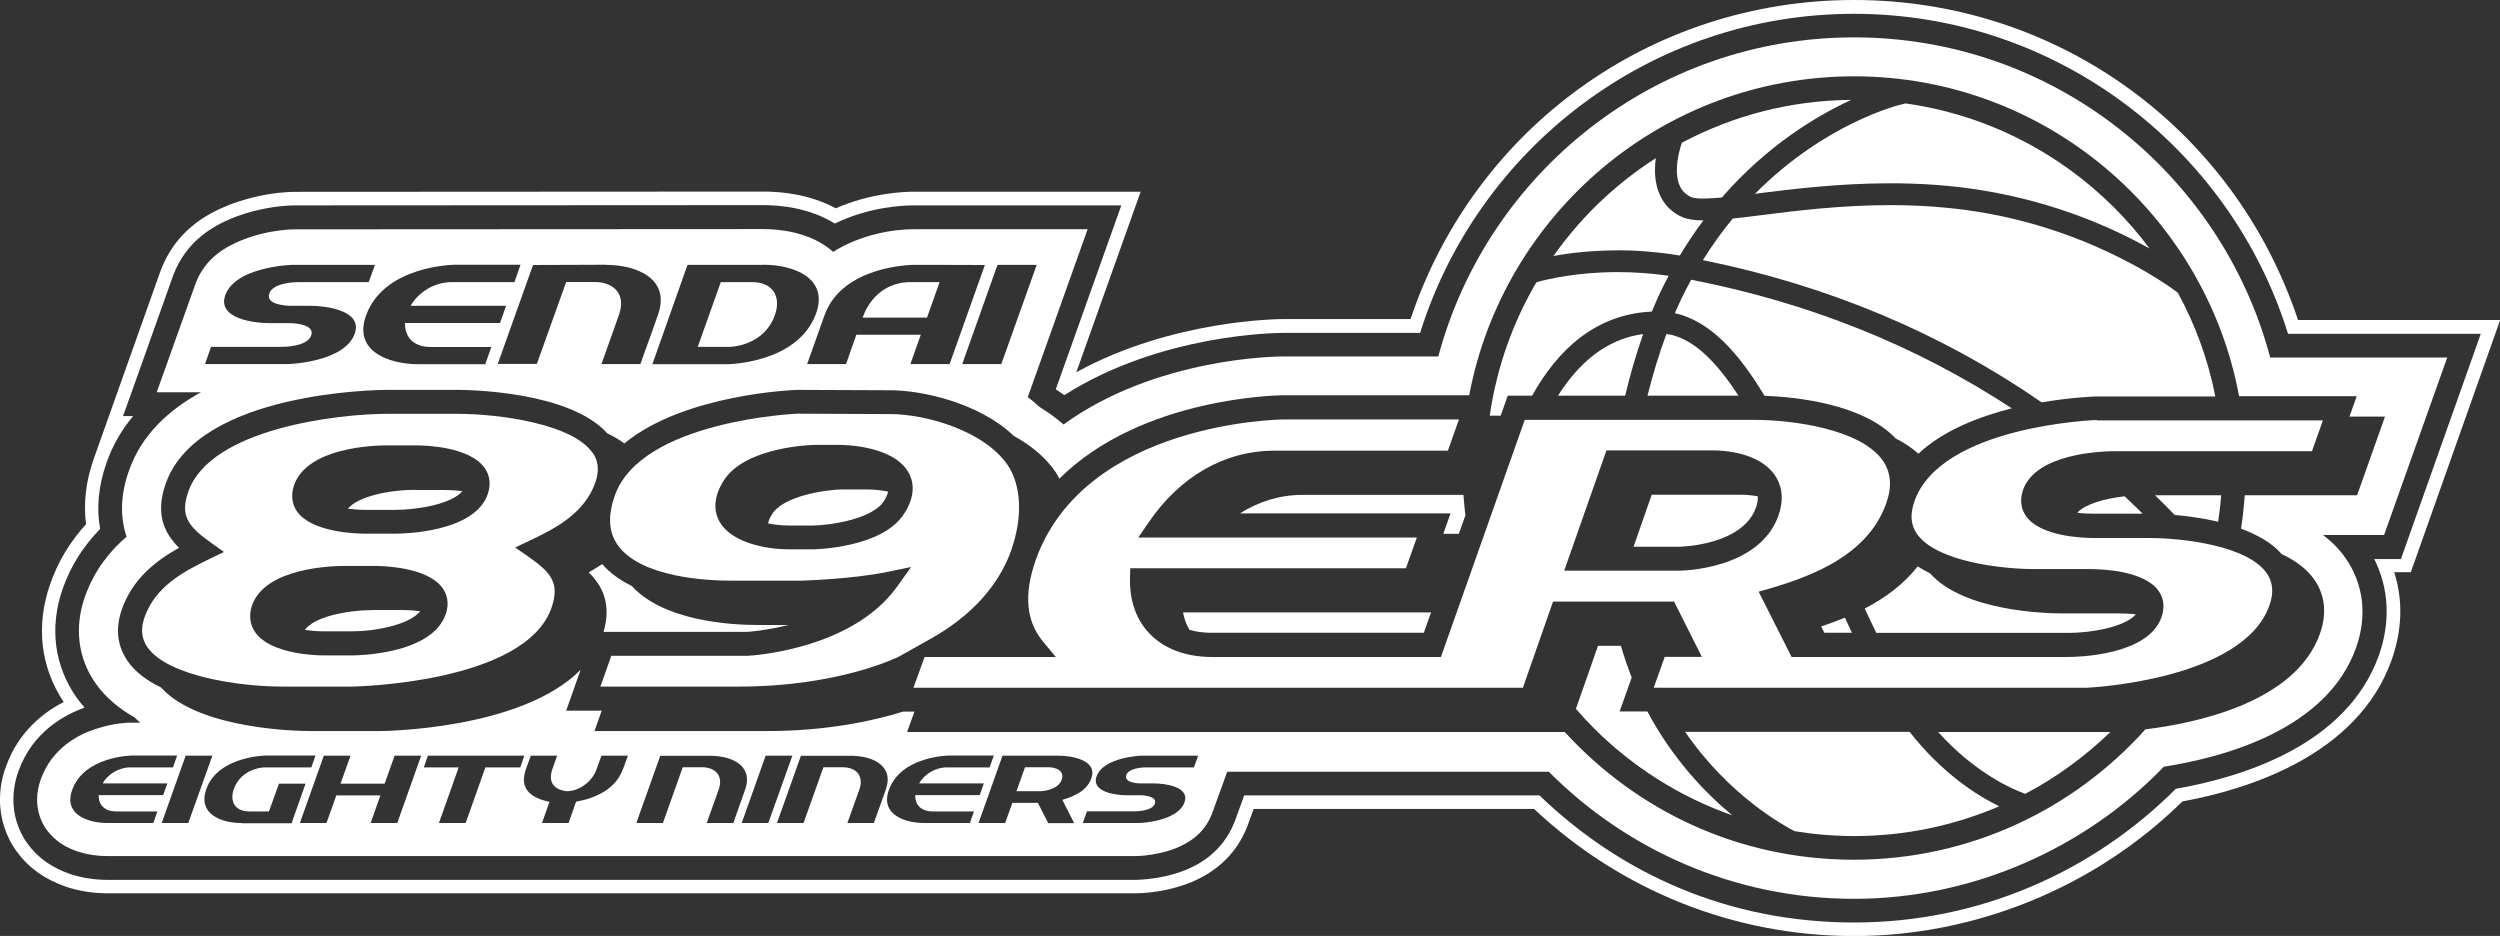 <?xml version="1.0" encoding="UTF-8"?><svg id="uuid-2569d7b6-a8cb-4d5f-a991-a12aaaa39a04" xmlns="http://www.w3.org/2000/svg" viewBox="0 0 190 71.13"><rect x="0" y="0" width="190" height="71.13" fill="#333333" stroke="none"/><g id="uuid-c79db78d-e066-491f-ba6e-9b830f6fa5da"><path d="M190,24.32h-15.35c-4.86-14.58-18.32-24.32-33.74-24.32s-28.83,9.71-33.71,24.25h-9.69c-.36,0-8.45.05-15.71,4.04l4.89-13.72h-17.25c-.75,0-3.27.1-5.92,1.26-1.94-1.04-4.03-1.27-5.48-1.27l-35.5.02h-.1c-.3,0-.64.01-1.31.08-1.34.16-2.58.47-3.81.95-1.64.67-3.95,1.91-5.11,4.95l-5.07,14.27c-.61,1.71-.81,3.39-.6,5.01-1.22,1.33-2.13,2.85-2.72,4.53-1.11,3.16-.75,6.33,1.02,8.98-1.54.8-3.43,2.26-4.37,4.87C.15,59.05,0,59.92,0,60.73c-.02,1.42.45,2.89,1.29,4.01.91,1.24,2.13,2.1,3.75,2.66,1,.33,2.03.49,3.15.49h78.19c.3,0,.45-.01,1.05-.07.7-.08,1.78-.25,3.03-.74,2.12-.87,3.57-2.31,4.34-4.29l.48-1.31h21.31c6.63,6.23,15.25,9.66,24.33,9.66s18.24-3.63,24.94-10.23c4.97-.91,13.31-3.49,15.9-10.74.81-2.28.88-4.56.2-6.68h1.26l6.79-19.16ZM180.43,42.46c1.13,2.23,1.27,4.8.36,7.36-2.43,6.79-10.33,9.24-15.43,10.13-6.26,6.27-14.9,10.16-24.44,10.16s-17.71-3.68-23.92-9.66h-22.44c-.39,1.06-.69,1.9-.72,1.98-.98,2.54-3.07,3.41-3.76,3.7-1.1.43-2.05.59-2.76.67-.53.05-.67.06-.94.07H8.19c-1.02,0-1.94-.15-2.84-.44-1.4-.48-2.46-1.22-3.24-2.29-.71-.95-1.11-2.19-1.09-3.39,0-.7.13-1.46.39-2.16,1.06-2.95,3.47-4.26,5.02-4.81-.21-.24-.41-.49-.59-.74-1.72-2.42-2.1-5.37-1.07-8.31.6-1.71,1.56-3.22,2.84-4.53-.29-1.59-.13-3.27.48-5.01.47-1.36,1.17-2.54,2.03-3.57h-.77l.66-1.83,3.16-8.88c1.01-2.65,3.07-3.75,4.53-4.35,1.14-.45,2.29-.73,3.55-.88.61-.06.93-.07,1.19-.07h.01s.07,0,.07,0l35.5-.02c1.27,0,3.49.2,5.43,1.4,2.6-1.27,5.17-1.38,5.97-1.38h15.8l-4.98,13.98c.22.14.44.29.65.44,7.34-4.68,16.21-4.73,16.61-4.73h10.43c4.39-14.04,17.52-24.25,32.97-24.25s28.62,10.25,32.99,24.32h14.65l-6.07,17.12h-2.06Z" fill="#fff" stroke-width="0"/><path d="M31.55,37.23c-2.02,0-4.33.5-5.11,1.43.43.05.89.09,1.35.09h2.23c1.75,0,4.3-.45,5.12-1.42-.43-.06-.89-.09-1.35-.09h-2.23Z" fill="#fff" stroke-width="0"/><path d="M28.36,46.37c-2.09,0-4.49.53-5.19,1.5.46.07.94.11,1.39.11h2.23c1.71,0,4.32-.49,5.15-1.53-.43-.05-.89-.09-1.35-.09h-2.23Z" fill="#fff" stroke-width="0"/><path d="M45.87,48.02h10.94s1.35-.08,3.1-.52h-2.29c-2.15,0-7.19-.31-9.61-2.97-.86-.42-1.64-.96-2.24-1.66-.34.22-.68.43-1.03.63,1.06,1.04,1.74,2.41,1.13,4.53Z" fill="#fff" stroke-width="0"/><path d="M64.12,37.19c-1.42.02-4.61.51-5.45,1.9-.16.26-.26.49-.3.69.5.1,1.05.16,1.62.16h1.78c1.4-.02,4.59-.51,5.43-1.89.13-.21.25-.46.3-.69-.52-.1-1.08-.16-1.59-.16h-1.8Z" fill="#fff" stroke-width="0"/><path d="M90.39,47.87c.57.16,1.14.22,1.62.22h16.2l.55-1.55h-18.85c.08.44.23.9.49,1.32Z" fill="#fff" stroke-width="0"/><path d="M71.42,21.44h-2.23c-1.74,0-3.06,1.08-3.63,2.7h4.89l.96-2.7Z" fill="#fff" stroke-width="0"/><path d="M58.89,23.95c.5-1.4-.15-2.51-1.72-2.51h-2.39l-1.75,4.92h2.46s2.56-.04,3.4-2.41Z" fill="#fff" stroke-width="0"/><path d="M79.69,58.31h-1.79l-.65,1.82h1.84s1.3-.03,1.6-.87c.24-.68-.44-.95-1.01-.95Z" fill="#fff" stroke-width="0"/><path d="M109.82,40.57h1.05l.5-1.4c-.06-.52-.11-1.04-.15-1.56h-12.21c-1.71,0-3.33.49-4.78,1.41h16.01l-.55,1.55h.13Z" fill="#fff" stroke-width="0"/><path d="M172.53,27.15c-3.72-13.98-16.48-24.31-31.62-24.31s-27.86,10.3-31.6,24.25h-11.8c-.46,0-9.65.07-16.68,5.17-.56-.49-1.17-.93-1.81-1.32-.29-.27-.59-.52-.91-.76l4.55-12.76h-13.23c-1.62,0-4.06.43-6.11,1.72-1.72-1.54-4.19-1.73-5.29-1.73l-35.51.02c-.24,0-.52,0-1.07.06-.77.09-1.84.27-3.07.76-1.17.48-2.76,1.31-3.51,3.28l-2.96,8.28h3.37c-2.46,1.34-4.54,3.25-5.49,5.99-.63,1.78-.68,3.47-.17,4.99-1.24,1.06-2.43,2.51-3.16,4.54-.83,2.36-.54,4.73.84,6.65.75,1.06,1.77,1.88,2.92,2.54.14.14.29.27.44.4h-.62c-.21,0-1.3,0-2.73.47-1.38.43-3.37,1.49-4.21,3.84-.18.48-.28,1.01-.28,1.55-.01.82.27,1.67.73,2.29.7.94,1.57,1.38,2.35,1.64.79.26,1.54.35,2.27.35h78.15c.23,0,.35-.01.76-.05.56-.07,1.37-.19,2.29-.55.87-.36,2.12-1.01,2.74-2.62,0-.02.57-1.57,1.16-3.19h24.44c5.93,5.96,14.14,9.66,23.19,9.66s17.59-3.86,23.55-10.04c4.68-.73,12.41-2.86,14.61-9.04.86-2.43.58-4.85-.81-6.83-.47-.67-1.05-1.25-1.7-1.74h4.64l4.8-13.49h-13.47ZM78.79,20.13l-2.69,7.54h-2.97l2.68-7.54h2.98ZM69.43,20.13s4.45,0,5.42.01l-2.68,7.53h-2.98l.79-2.23h-4.9l-.78,2.23h-2.96l1.32-3.7c1.36-3.81,6.71-3.84,6.77-3.84ZM58.03,20.12c2.26,0,4.95.99,4,3.68-1.37,3.83-6.71,3.88-6.77,3.88h-5.68l2.67-7.55h5.78ZM46.03,20.13c2.34-.01,4.93,1.04,3.99,3.76,0,0-1.12,3.17-1.35,3.78h-2.96l1.33-3.74c.54-1.49-.3-2.5-1.88-2.5h-2.13l-2.23,6.23h-2.97l2.68-7.52,5.52-.02ZM34.56,20.12h5l-.46,1.32h-4.76c-1.32,0-2.54.76-3.13,1.8h7.25l-.46,1.31h-7.22c-.02,1.2.79,1.81,1.9,1.82h4.66l-.46,1.31h-5.07c-2.26,0-4.96-.98-4-3.68,1.36-3.83,6.71-3.88,6.76-3.88ZM16.05,26.36h5.39c.19,0,1.91-.02,2.21-.86.29-.82-1.15-.94-1.65-.94h-1.49c-1.16,0-4.02-.33-3.39-2.12.77-2.17,5.01-2.31,5.06-2.31h6.32l-.48,1.31h-5.35c-.19,0-1.92.03-2.2.86-.3.82,1.14.94,1.65.94h1.44c1.17,0,4.03.33,3.4,2.12-.77,2.17-5.02,2.31-5.06,2.31h-6.32l.46-1.31ZM11.63,62.55h-3.44c-1.53,0-3.37-.66-2.71-2.5.92-2.6,4.56-2.63,4.59-2.63h3.39l-.31.9h-3.23c-.89,0-1.73.52-2.12,1.22h4.92l-.32.89h-4.9c-.02.82.54,1.23,1.29,1.24h3.17l-.31.89ZM12.29,62.55l1.82-5.12h2.03l-1.83,5.12h-2.02ZM18.36,62.55c-1.61,0-3.34-.72-2.68-2.58.89-2.51,4.53-2.55,4.57-2.55h3.73l-.32.9h-3.57s-1.74.03-2.32,1.65c-.34.96.11,1.7,1.18,1.7h1.49l.76-2.11h2.02l-1.06,3.01h-3.79ZM30.19,62.55h-2.02l.74-2.1h-3.35l-.75,2.1h-2.02l1.82-5.12h2.03l-.76,2.13h3.35l.76-2.13h2.02l-1.82,5.12ZM36.89,58.32l-1.5,4.23h-2.03l1.5-4.23h-2.65l.31-.89h7.33l-.31.89h-2.65ZM47.35,58.43c-.55,1.55-2.06,2.22-3.57,2.5l-.57,1.62h-2.02l.57-1.61c-1.33-.28-2.33-.93-1.8-2.46,0,0,.29-.8.38-1.05h2l-.36,1.03c-.34.95.1,1.57,1.1,1.67.96,0,1.92-.74,2.24-1.62l.39-1.08h2.01l-.36,1ZM53.71,62.55l.91-2.54c.36-1.01-.2-1.7-1.28-1.7h-1.45l-1.51,4.24h-2.02l1.82-5.11h3.75c1.59-.02,3.34.69,2.71,2.54,0,0-.76,2.15-.91,2.57h-2.01ZM56.37,62.55l1.82-5.12h2.03l-1.83,5.12h-2.02ZM66.41,62.55h-2.01l.91-2.54c.36-1.01-.2-1.7-1.28-1.7h-1.45l-1.51,4.24h-2.02l1.82-5.11h3.75c1.59-.02,3.35.69,2.71,2.54,0,0-.76,2.15-.92,2.57ZM73.71,62.55h-3.44c-1.54,0-3.37-.66-2.72-2.5.92-2.6,4.56-2.63,4.59-2.63h3.39l-.32.9h-3.23c-.9,0-1.73.52-2.13,1.22h4.92l-.31.89h-4.9c-.02.82.53,1.23,1.29,1.24h3.17l-.31.89ZM79.66,62.55l-.78-1.53h-1.94l-.55,1.53h-2.02l1.82-5.12h4.23c.98,0,3.03.31,2.52,1.73-.33.94-1.31,1.36-2.2,1.63l.9,1.77h-1.99ZM90.74,58.32h-3.64c-.13,0-1.3.02-1.5.58-.2.56.78.64,1.13.64h.98c.79,0,2.74.23,2.31,1.44-.53,1.47-3.41,1.57-3.44,1.57h-4.29l.32-.89h3.66c.13,0,1.3-.02,1.5-.58.19-.56-.79-.64-1.12-.64h-1.01c-.78,0-2.73-.22-2.3-1.44.53-1.47,3.4-1.57,3.43-1.57h4.29l-.32.89ZM179.15,37.64h-8.55c-.06.86-.15,1.7-.28,2.54,1.21.45,2.33,1.06,3.09,1.93,1.01.48,1.89,1.1,2.47,1.93.58.82,1.12,2.2.43,4.14-1.86,5.2-9.38,6.78-13.26,7.25-5.45,6.08-13.36,9.91-22.15,9.91s-16.53-3.75-21.98-9.71h-49.98l.56-1.55h-.85c-2.22.69-5.75,1.48-10.37,1.48h-13.1l.55-1.55h-2.7l1.1-3.11c-4.52,4.59-15.11,4.66-15.23,4.66h-5.31c-.89,0-8.46-.11-11.35-3.31-1.03-.5-1.93-1.14-2.52-1.98-.57-.8-1.1-2.13-.46-3.96.82-2.3,2.5-3.64,4.35-4.68-1.12-1.1-1.83-2.56-1.02-4.86,2.44-7.02,16.24-7.14,16.83-7.14h5.32c.9,0,8.55.11,11.41,3.3.47.23.91.48,1.3.77,4.57-3.77,13.01-4.07,13.11-4.07l7.11.03c2.43,0,6.77.97,9.38,3.47,1.27.7,2.41,1.61,3.2,2.78.1.15.18.31.26.47,6.28-6.25,16.85-6.34,16.99-6.34h14.16c2.6-13.78,14.72-24.24,29.25-24.24s26.69,10.5,29.26,24.31h8.94l-.55,1.55h2.7l-2.12,5.98Z" fill="#fff" stroke-width="0"/><path d="M122.9,19.02c1.43,0,3.04.12,4.77.4.57-.96,1.17-1.85,1.79-2.67-.65,0-1.18-.07-1.61-.25-1.58-.7-2.08-2.21-2.07-3.6,0-.3.02-.59.06-.88-1.7,1.09-3.28,2.36-4.7,3.78-1.13,1.13-2.16,2.36-3.08,3.66,1.21-.23,2.86-.43,4.84-.43Z" fill="#fff" stroke-width="0"/><path d="M138.65,48.09h2.1c-.18-.38-.36-.76-.54-1.15-.6.25-1.2.47-1.8.67l.24.48Z" fill="#fff" stroke-width="0"/><path d="M152.91,31.04c-7.25-4.75-15.39-8.03-24.38-9.78-.23.42-.45.85-.67,1.29-.2.41-.39.83-.57,1.25,2.67.6,4.84,2.99,6.81,6.28,2.21.08,7.44.56,9.97,3.24.64.32,1.22.71,1.73,1.16,1.89-1.77,4.61-2.82,7.11-3.45Z" fill="#fff" stroke-width="0"/><path d="M133.58,14.7c2.65-.33,6.17-.77,10.08-.77,2.22,0,4.57.14,6.95.53,5.64.91,10.03,2.9,12.76,4.43-.82-1.1-1.71-2.13-2.68-3.1-4.2-4.2-9.72-7.07-15.88-7.93-.13.03-.24.06-.3.08-.05,0-5.76,1.36-11.13,6.79.06,0,.13-.02.2-.02Z" fill="#fff" stroke-width="0"/><path d="M127.44,12.93c0,.88.25,1.67,1.09,2.05.14.07.48.11.93.11.39,0,.87-.03,1.4-.08,3.43-3.95,7.19-6.2,9.83-7.42-4.65.04-9.02,1.21-12.87,3.26-.13.37-.38,1.23-.38,2.09Z" fill="#fff" stroke-width="0"/><path d="M125.54,23.68c.26-.63.53-1.25.83-1.85.14-.3.3-.58.45-.87-1.39-.2-2.69-.28-3.87-.28-3.06,0-5.28.52-6.18.77-1.8,3.06-3.02,6.49-3.55,10.14h.83l.54-1.52h1.85c1.92-3.44,4.79-6.2,9.11-6.39Z" fill="#fff" stroke-width="0"/><path d="M168.81,37.64h-5.03c.51.49,1.01.99,1.5,1.5.94.08,2.11.23,3.3.51.1-.67.18-1.34.23-2.02Z" fill="#fff" stroke-width="0"/><path d="M162.85,39.05c-.46-.45-.91-.9-1.38-1.33-1.54.17-2.99.59-3.6,1.25.41.05.85.07,1.32.07h3.67Z" fill="#fff" stroke-width="0"/><path d="M162.32,46.69c-.41-.05-.85-.07-1.32-.07h-4.25c-1.27,0-7.5-.16-10.06-3.04-.33-.16-.65-.34-.95-.53-1.09,1.39-2.5,2.41-4.02,3.2.29.62.58,1.24.88,1.85h14.6c1.74,0,4.26-.44,5.12-1.4Z" fill="#fff" stroke-width="0"/><path d="M136.39,63.17c1.47.24,2.99.37,4.53.37,3.91,0,7.63-.81,11.02-2.26-1.72-.84-4.35-2.52-6.81-5.66h-17.06c3.33,4.86,7.52,7.14,8.32,7.55Z" fill="#fff" stroke-width="0"/><path d="M125.53,37.6l-1.38,3.95h3.52s4.75-.08,5.78-2.97c.12-.32.16-.61.14-.86-.42-.08-.86-.12-1.26-.12h-6.79Z" fill="#fff" stroke-width="0"/><path d="M153.92,60.33c2.38-1.25,4.55-2.85,6.47-4.7h-13.09c2.82,3.15,5.71,4.38,6.62,4.7Z" fill="#fff" stroke-width="0"/><path d="M124.88,25.39c-2.83.37-4.92,2.23-6.47,4.68h5.1c.38-1.57.83-3.15,1.37-4.68Z" fill="#fff" stroke-width="0"/><path d="M119.77,53.87c.44.51.89,1,1.36,1.47,2.94,2.94,6.53,5.22,10.53,6.63-2.08-1.72-4.55-4.31-6.46-7.9h-2.11l.92-2.58c-.3-.77-.58-1.57-.82-2.41h-1.74l-1.68,4.79Z" fill="#fff" stroke-width="0"/><path d="M168.36,30.11c-.55-2.8-1.52-5.44-2.85-7.87,0,0-.02,0-.02-.01-.03-.02-5.95-4.65-15.14-6.13-2.31-.37-4.56-.51-6.7-.51-3.73,0-7.11.42-9.86.77-.77.1-1.46.18-2.1.25-.79.95-1.55,2-2.27,3.16,9.53,1.93,18.14,5.55,25.75,10.81,2.34-.4,4.11-.45,4.16-.45h9.04Z" fill="#fff" stroke-width="0"/><path d="M126.65,25.38c-.57,1.52-1.04,3.1-1.44,4.69h6.91c-1.71-2.64-3.5-4.42-5.47-4.69Z" fill="#fff" stroke-width="0"/><path d="M76.86,41.79c.87-2.46.77-4.86-.26-6.42-1.82-2.68-6.32-3.9-8.93-3.9l-7.06-.03c-.1,0-11.85.52-13.88,6.21-.55,1.56-.48,2.79.22,3.78,1.77,2.5,6.97,2.7,8.53,2.7h5.38s3.86-.1,6.6-.67l1.79-.37-1.06,1.48c-3.48,4.88-11.3,5.27-11.37,5.27h-10.36l-.83,2.34h10.53c7.65,0,12.14-2.27,12.14-2.27l2.39-1.34c3.11-1.74,5.19-4.02,6.18-6.78ZM68.75,38.98c-1.63,2.7-6.93,2.77-6.98,2.77h-1.78c-1.9,0-4.43-.55-5.31-2.11-.34-.61-.58-1.64.28-3.05,1.63-2.7,6.93-2.78,6.99-2.78h1.82c.42,0,4.15.06,5.29,2.12.34.61.57,1.64-.3,3.05Z" fill="#fff" stroke-width="0"/><path d="M159.36,31.92c-.11,0-11.83.43-13.86,6.17-.35.99-.29,1.8.19,2.49,1.48,2.11,6.47,2.67,8.9,2.67h4.25c.95,0,4.14.12,5.22,1.67.28.4.54,1.07.21,2-1.04,2.92-6.46,3.01-7.08,3.01h-21.03l-2.5-4.96.83-.24c3.4-.99,7.47-2.61,8.85-6.44.47-1.31.38-2.38-.25-3.29-1.72-2.43-6.95-3.09-9.76-3.09h-17.45l-6.37,18.02h-17.5c-1.95-.02-3.55-.64-4.65-1.78-1.02-1.06-1.53-2.54-1.48-4.27l.02-.69h20.95l.83-2.34h-21.17l.76-1.11c2.4-3.54,5.81-5.49,9.6-5.49h13.17l.84-2.37h-13.35c-.15,0-15.06.16-18.82,10.69-.91,2.61-.73,4.64.56,6.19l.97,1.17h-9.97l-.85,2.34h46.32l2.29-6.55h9.2l2.11,4.2h-2.82l-.84,2.35h32.86c.25,0,11.91-.58,13.93-6.24.35-.98.28-1.79-.21-2.48-1.49-2.11-6.46-2.66-8.89-2.66h-4.18c-.95,0-4.11-.12-5.21-1.66-.28-.4-.55-1.07-.23-2,1-2.8,6.04-2.94,7.05-2.94h14.91l.83-2.34h-17.18ZM127.66,43.37h-8.78l3.21-9.14h8.08c.8,0,3.48.13,4.7,1.86.42.59.81,1.61.29,3.1-1.47,4.13-7.43,4.18-7.49,4.18Z" fill="#fff" stroke-width="0"/><path d="M45,34.37c-1.53-2.14-6.98-2.92-10.26-2.92h-5.31c-3.64,0-13.44,1.09-15.12,5.92-.64,1.82-.02,2.64,1.73,3.88l.98.7-1.08.52c-2.15,1.04-4.14,2.16-4.95,4.43-.32.89-.24,1.65.23,2.31,1.55,2.18,6.97,2.97,10.23,2.97h5.31c.13,0,13.15-.23,15.16-6,.62-1.84,0-2.65-1.76-3.87l-1.01-.7,1.12-.53c2.07-.97,4.17-2.12,4.98-4.42.31-.89.23-1.64-.23-2.29ZM33.87,46.69c-1.07,3.08-6.83,3.12-7.08,3.12h-2.23c-.4,0-3.94-.05-5.15-1.74-.3-.42-.58-1.11-.25-2.08,1.02-2.84,6.05-2.98,7.05-2.98h2.23c.67,0,4.06.08,5.2,1.69.28.4.56,1.07.23,2ZM37.06,37.58c-1.03,2.9-6.44,2.98-7.04,2.98h-2.23c-.67,0-4.07-.08-5.21-1.68-.28-.4-.55-1.08-.23-2.01,1.01-2.87,6.05-3.02,7.05-3.02h2.23c.66,0,4.04.08,5.2,1.71.29.41.56,1.08.23,2.02Z" fill="#fff" stroke-width="0"/></g></svg>
